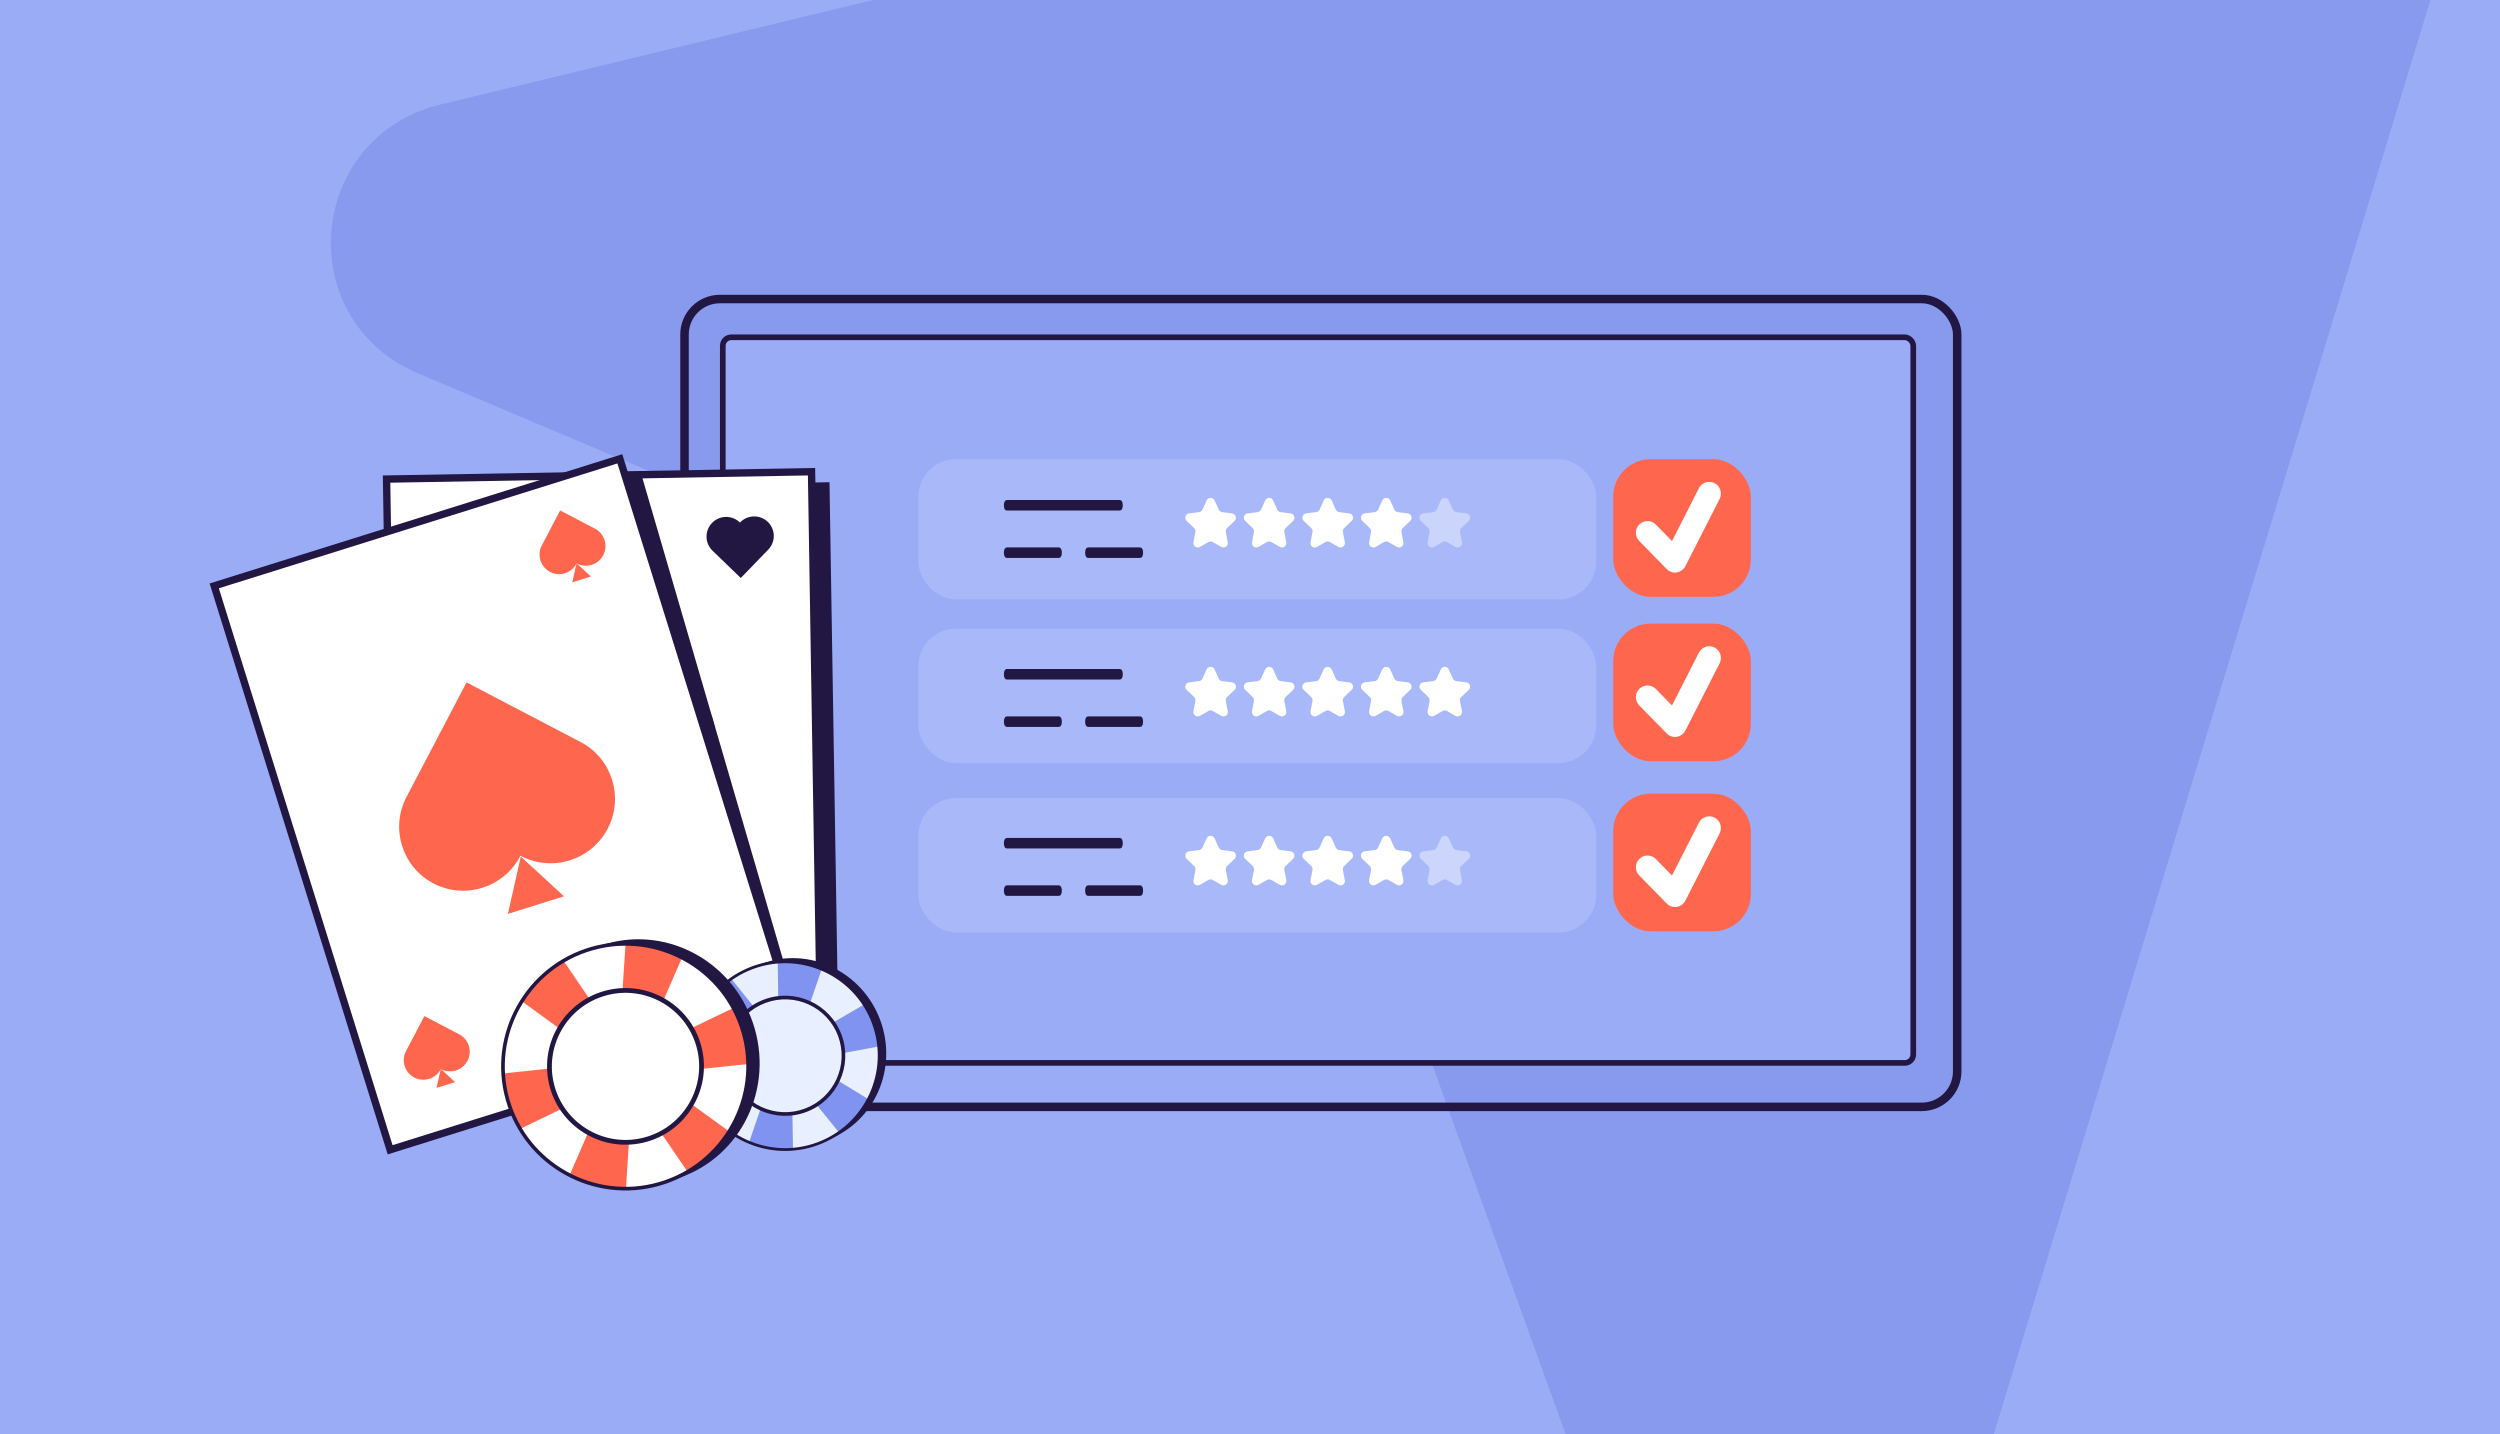 <svg width="441" height="253" viewBox="0 0 441 253" fill="none" xmlns="http://www.w3.org/2000/svg">
<rect x="0" y="0" width="441" height="253" fill="#808080" stroke="none"/>
<g clip-path="url(#clip0_10507_5548)">
<rect width="441" height="253" fill="#9BACF7"/>
<path opacity="0.2" d="M407.641 -61.281L77.748 18.422C54.042 24.175 51.308 56.422 73.851 65.911L222.839 128.897C229.352 131.737 234.194 136.84 236.673 143.478L291.396 295.198C299.461 317.97 332.295 317.081 339.217 294.004L437.73 -29.567C443.446 -48.059 426.672 -65.739 407.641 -61.281Z" fill="#3F52C5"/>
<rect x="120.75" y="52.75" width="224.5" height="142.5" rx="6.25" stroke="#221643" stroke-width="1.5"/>
<rect x="127.5" y="59.5" width="210" height="128" rx="1.5" fill="#9BACF7" stroke="#221643"/>
<rect x="284.568" y="81" width="24.286" height="24.286" rx="6.623" fill="#FF664E"/>
<rect x="284.568" y="110" width="24.286" height="24.286" rx="6.623" fill="#FF664E"/>
<rect x="284.568" y="140" width="24.286" height="24.286" rx="6.623" fill="#FF664E"/>
<rect x="162" y="81" width="119.568" height="24.738" rx="6.623" fill="#E4E9FF" fill-opacity="0.2"/>
<path d="M212.845 88.28C213.118 87.672 213.98 87.672 214.254 88.28L214.98 89.892C215.091 90.138 215.322 90.308 215.589 90.341L217.34 90.56C217.986 90.641 218.249 91.435 217.779 91.885L216.456 93.153C216.267 93.334 216.183 93.598 216.231 93.855L216.574 95.657C216.697 96.306 216.003 96.8 215.431 96.472L213.934 95.614C213.696 95.477 213.403 95.477 213.165 95.614L211.668 96.472C211.095 96.8 210.401 96.306 210.524 95.657L210.867 93.855C210.916 93.598 210.831 93.334 210.642 93.153L209.319 91.885C208.85 91.435 209.112 90.641 209.758 90.56L211.509 90.341C211.777 90.308 212.007 90.138 212.118 89.892L212.845 88.28Z" fill="white"/>
<path d="M233.5 88.28C233.773 87.672 234.635 87.672 234.909 88.28L235.636 89.892C235.746 90.138 235.977 90.308 236.244 90.341L237.995 90.56C238.641 90.641 238.904 91.435 238.434 91.885L237.111 93.153C236.922 93.334 236.838 93.598 236.887 93.855L237.229 95.657C237.353 96.306 236.659 96.8 236.086 96.472L234.589 95.614C234.351 95.477 234.058 95.477 233.82 95.614L232.323 96.472C231.75 96.8 231.056 96.306 231.18 95.657L231.522 93.855C231.571 93.598 231.487 93.334 231.298 93.153L229.975 91.885C229.505 91.435 229.768 90.641 230.413 90.56L232.165 90.341C232.432 90.308 232.663 90.138 232.773 89.892L233.5 88.28Z" fill="white"/>
<path d="M223.173 88.28C223.446 87.672 224.308 87.672 224.582 88.28L225.308 89.892C225.419 90.138 225.649 90.308 225.917 90.341L227.668 90.56C228.314 90.641 228.577 91.435 228.107 91.885L226.784 93.153C226.595 93.334 226.51 93.598 226.559 93.855L226.902 95.657C227.025 96.306 226.331 96.8 225.758 96.472L224.261 95.614C224.023 95.477 223.731 95.477 223.493 95.614L221.996 96.472C221.423 96.8 220.729 96.306 220.852 95.657L221.195 93.855C221.244 93.598 221.159 93.334 220.97 93.153L219.647 91.885C219.177 91.435 219.44 90.641 220.086 90.56L221.837 90.341C222.105 90.308 222.335 90.138 222.446 89.892L223.173 88.28Z" fill="white"/>
<path d="M243.828 88.28C244.102 87.672 244.964 87.672 245.237 88.28L245.964 89.892C246.074 90.138 246.305 90.308 246.572 90.341L248.324 90.56C248.969 90.641 249.232 91.435 248.762 91.885L247.439 93.153C247.25 93.334 247.166 93.598 247.215 93.855L247.558 95.657C247.681 96.306 246.987 96.8 246.414 96.472L244.917 95.614C244.679 95.477 244.386 95.477 244.148 95.614L242.651 96.472C242.078 96.8 241.384 96.306 241.508 95.657L241.85 93.855C241.899 93.598 241.815 93.334 241.626 93.153L240.303 91.885C239.833 91.435 240.096 90.641 240.742 90.56L242.493 90.341C242.76 90.308 242.991 90.138 243.102 89.892L243.828 88.28Z" fill="white"/>
<path d="M254.157 88.28C254.43 87.672 255.292 87.672 255.566 88.28L256.293 89.892C256.403 90.138 256.634 90.308 256.901 90.341L258.652 90.56C259.298 90.641 259.561 91.435 259.091 91.885L257.768 93.153C257.579 93.334 257.495 93.598 257.544 93.855L257.886 95.657C258.01 96.306 257.316 96.8 256.743 96.472L255.246 95.614C255.008 95.477 254.715 95.477 254.477 95.614L252.98 96.472C252.407 96.8 251.713 96.306 251.836 95.657L252.179 93.855C252.228 93.598 252.144 93.334 251.955 93.153L250.632 91.885C250.162 91.435 250.425 90.641 251.07 90.56L252.822 90.341C253.089 90.308 253.32 90.138 253.43 89.892L254.157 88.28Z" fill="white" fill-opacity="0.4"/>
<path d="M177.606 89.897H197.538C197.641 89.897 197.709 89.829 197.743 89.782C197.781 89.731 197.807 89.668 197.827 89.605C197.867 89.477 197.889 89.31 197.889 89.134C197.889 88.957 197.867 88.791 197.827 88.663C197.807 88.6 197.781 88.537 197.743 88.486C197.709 88.439 197.641 88.371 197.538 88.371H177.606C177.503 88.371 177.435 88.439 177.401 88.486C177.363 88.537 177.336 88.6 177.317 88.663C177.277 88.791 177.255 88.957 177.255 89.134C177.255 89.31 177.277 89.477 177.317 89.605C177.336 89.668 177.363 89.731 177.401 89.782C177.435 89.829 177.503 89.897 177.606 89.897Z" fill="#221643" stroke="#221643" stroke-width="0.331"/>
<path d="M191.938 98.257H201.12C201.224 98.257 201.291 98.189 201.326 98.142C201.363 98.091 201.39 98.028 201.41 97.965C201.45 97.837 201.472 97.671 201.472 97.494C201.472 97.318 201.45 97.151 201.41 97.023C201.39 96.96 201.363 96.897 201.326 96.846C201.291 96.799 201.224 96.731 201.12 96.731H191.938C191.834 96.731 191.767 96.799 191.732 96.846C191.695 96.897 191.668 96.96 191.648 97.023C191.608 97.151 191.586 97.318 191.586 97.494C191.586 97.671 191.608 97.837 191.648 97.965C191.668 98.028 191.695 98.091 191.732 98.142C191.767 98.189 191.834 98.257 191.938 98.257Z" fill="#221643" stroke="#221643" stroke-width="0.331"/>
<path d="M177.615 98.257H186.78C186.882 98.257 186.95 98.193 186.987 98.145C187.026 98.094 187.054 98.031 187.075 97.967C187.117 97.838 187.14 97.671 187.14 97.494C187.14 97.317 187.117 97.15 187.075 97.021C187.054 96.958 187.026 96.894 186.987 96.843C186.95 96.795 186.882 96.731 186.78 96.731H177.615C177.513 96.731 177.445 96.795 177.408 96.843C177.369 96.894 177.34 96.958 177.32 97.021C177.278 97.15 177.255 97.317 177.255 97.494C177.255 97.671 177.278 97.838 177.32 97.967C177.34 98.031 177.369 98.094 177.408 98.145C177.445 98.193 177.513 98.257 177.615 98.257Z" fill="#221643" stroke="#221643" stroke-width="0.331"/>
<rect x="162" y="110.892" width="119.568" height="23.707" rx="6.623" fill="#E4E9FF" fill-opacity="0.2"/>
<path d="M212.845 118.085C213.118 117.478 213.98 117.478 214.254 118.085L214.98 119.698C215.091 119.943 215.322 120.114 215.589 120.147L217.34 120.366C217.986 120.447 218.249 121.24 217.779 121.691L216.456 122.958C216.267 123.139 216.183 123.404 216.231 123.661L216.574 125.463C216.697 126.111 216.003 126.606 215.431 126.278L213.934 125.419C213.696 125.283 213.403 125.283 213.165 125.419L211.668 126.278C211.095 126.606 210.401 126.111 210.524 125.463L210.867 123.661C210.916 123.404 210.831 123.139 210.642 122.958L209.319 121.691C208.85 121.24 209.112 120.447 209.758 120.366L211.509 120.147C211.777 120.114 212.007 119.943 212.118 119.698L212.845 118.085Z" fill="white"/>
<path d="M233.5 118.085C233.773 117.478 234.635 117.478 234.909 118.085L235.636 119.698C235.746 119.943 235.977 120.114 236.244 120.147L237.995 120.366C238.641 120.447 238.904 121.24 238.434 121.691L237.111 122.958C236.922 123.139 236.838 123.404 236.887 123.661L237.229 125.463C237.353 126.111 236.659 126.606 236.086 126.278L234.589 125.419C234.351 125.283 234.058 125.283 233.82 125.419L232.323 126.278C231.75 126.606 231.056 126.111 231.18 125.463L231.522 123.661C231.571 123.404 231.487 123.139 231.298 122.958L229.975 121.691C229.505 121.24 229.768 120.447 230.413 120.366L232.165 120.147C232.432 120.114 232.663 119.943 232.773 119.698L233.5 118.085Z" fill="white"/>
<path d="M223.173 118.085C223.446 117.478 224.308 117.478 224.582 118.085L225.308 119.698C225.419 119.943 225.649 120.114 225.917 120.147L227.668 120.366C228.314 120.447 228.577 121.24 228.107 121.691L226.784 122.958C226.595 123.139 226.51 123.404 226.559 123.661L226.902 125.463C227.025 126.111 226.331 126.606 225.758 126.278L224.261 125.419C224.023 125.283 223.731 125.283 223.493 125.419L221.996 126.278C221.423 126.606 220.729 126.111 220.852 125.463L221.195 123.661C221.244 123.404 221.159 123.139 220.97 122.958L219.647 121.691C219.177 121.24 219.44 120.447 220.086 120.366L221.837 120.147C222.105 120.114 222.335 119.943 222.446 119.698L223.173 118.085Z" fill="white"/>
<path d="M243.828 118.085C244.102 117.478 244.964 117.478 245.237 118.085L245.964 119.698C246.074 119.943 246.305 120.114 246.572 120.147L248.324 120.366C248.969 120.447 249.232 121.24 248.762 121.691L247.439 122.958C247.25 123.139 247.166 123.404 247.215 123.661L247.558 125.463C247.681 126.111 246.987 126.606 246.414 126.278L244.917 125.419C244.679 125.283 244.386 125.283 244.148 125.419L242.651 126.278C242.078 126.606 241.384 126.111 241.508 125.463L241.85 123.661C241.899 123.404 241.815 123.139 241.626 122.958L240.303 121.691C239.833 121.24 240.096 120.447 240.742 120.366L242.493 120.147C242.76 120.114 242.991 119.943 243.102 119.698L243.828 118.085Z" fill="white"/>
<path d="M254.157 118.085C254.43 117.478 255.292 117.478 255.566 118.085L256.293 119.698C256.403 119.943 256.634 120.114 256.901 120.147L258.652 120.366C259.298 120.447 259.561 121.24 259.091 121.691L257.768 122.958C257.579 123.139 257.495 123.404 257.544 123.661L257.886 125.463C258.01 126.111 257.316 126.606 256.743 126.278L255.246 125.419C255.008 125.283 254.715 125.283 254.477 125.419L252.98 126.278C252.407 126.606 251.713 126.111 251.836 125.463L252.179 123.661C252.228 123.404 252.144 123.139 251.955 122.958L250.632 121.691C250.162 121.24 250.425 120.447 251.07 120.366L252.822 120.147C253.089 120.114 253.32 119.943 253.43 119.698L254.157 118.085Z" fill="white"/>
<path d="M177.606 119.702H197.538C197.641 119.702 197.709 119.635 197.743 119.587C197.781 119.537 197.807 119.474 197.827 119.41C197.867 119.282 197.889 119.116 197.889 118.939C197.889 118.763 197.867 118.596 197.827 118.468C197.807 118.405 197.781 118.342 197.743 118.291C197.709 118.244 197.641 118.177 197.538 118.177H177.606C177.503 118.177 177.435 118.244 177.401 118.291C177.363 118.342 177.336 118.405 177.317 118.468C177.277 118.596 177.255 118.763 177.255 118.939C177.255 119.116 177.277 119.282 177.317 119.41C177.336 119.474 177.363 119.537 177.401 119.587C177.435 119.635 177.503 119.702 177.606 119.702Z" fill="#221643" stroke="#221643" stroke-width="0.331"/>
<path d="M191.938 128.062H201.12C201.224 128.062 201.291 127.995 201.326 127.947C201.363 127.896 201.39 127.833 201.41 127.77C201.45 127.642 201.472 127.476 201.472 127.299C201.472 127.123 201.45 126.956 201.41 126.828C201.39 126.765 201.363 126.702 201.326 126.651C201.291 126.604 201.224 126.537 201.12 126.537H191.938C191.834 126.537 191.767 126.604 191.732 126.651C191.695 126.702 191.668 126.765 191.648 126.828C191.608 126.956 191.586 127.123 191.586 127.299C191.586 127.476 191.608 127.642 191.648 127.77C191.668 127.833 191.695 127.896 191.732 127.947C191.767 127.995 191.834 128.062 191.938 128.062Z" fill="#221643" stroke="#221643" stroke-width="0.331"/>
<path d="M177.615 128.062H186.78C186.882 128.062 186.95 127.998 186.987 127.95C187.026 127.899 187.054 127.836 187.075 127.772C187.117 127.644 187.14 127.476 187.14 127.299C187.14 127.122 187.117 126.955 187.075 126.826C187.054 126.763 187.026 126.7 186.987 126.649C186.95 126.6 186.882 126.537 186.78 126.537H177.615C177.513 126.537 177.445 126.6 177.408 126.649C177.369 126.7 177.34 126.763 177.32 126.826C177.278 126.955 177.255 127.122 177.255 127.299C177.255 127.476 177.278 127.644 177.32 127.772C177.34 127.836 177.369 127.899 177.408 127.95C177.445 127.998 177.513 128.062 177.615 128.062Z" fill="#221643" stroke="#221643" stroke-width="0.331"/>
<rect x="162" y="140.784" width="119.568" height="23.707" rx="6.623" fill="#E4E9FF" fill-opacity="0.2"/>
<path d="M212.845 147.891C213.118 147.284 213.98 147.284 214.254 147.891L214.98 149.503C215.091 149.749 215.322 149.919 215.589 149.953L217.34 150.172C217.986 150.252 218.249 151.046 217.779 151.496L216.456 152.764C216.267 152.945 216.183 153.209 216.231 153.466L216.574 155.269C216.697 155.917 216.003 156.412 215.431 156.083L213.934 155.225C213.696 155.088 213.403 155.088 213.165 155.225L211.668 156.083C211.095 156.412 210.401 155.917 210.524 155.269L210.867 153.466C210.916 153.209 210.831 152.945 210.642 152.764L209.319 151.496C208.85 151.046 209.112 150.252 209.758 150.172L211.509 149.953C211.777 149.919 212.007 149.749 212.118 149.503L212.845 147.891Z" fill="white"/>
<path d="M233.5 147.891C233.773 147.284 234.635 147.284 234.909 147.891L235.636 149.503C235.746 149.749 235.977 149.919 236.244 149.953L237.995 150.172C238.641 150.252 238.904 151.046 238.434 151.496L237.111 152.764C236.922 152.945 236.838 153.209 236.887 153.466L237.229 155.269C237.353 155.917 236.659 156.412 236.086 156.083L234.589 155.225C234.351 155.088 234.058 155.088 233.82 155.225L232.323 156.083C231.75 156.412 231.056 155.917 231.18 155.269L231.522 153.466C231.571 153.209 231.487 152.945 231.298 152.764L229.975 151.496C229.505 151.046 229.768 150.252 230.413 150.172L232.165 149.953C232.432 149.919 232.663 149.749 232.773 149.503L233.5 147.891Z" fill="white"/>
<path d="M223.173 147.891C223.446 147.284 224.308 147.284 224.582 147.891L225.308 149.503C225.419 149.749 225.649 149.919 225.917 149.953L227.668 150.172C228.314 150.252 228.577 151.046 228.107 151.496L226.784 152.764C226.595 152.945 226.51 153.209 226.559 153.466L226.902 155.269C227.025 155.917 226.331 156.412 225.758 156.083L224.261 155.225C224.023 155.088 223.731 155.088 223.493 155.225L221.996 156.083C221.423 156.412 220.729 155.917 220.852 155.269L221.195 153.466C221.244 153.209 221.159 152.945 220.97 152.764L219.647 151.496C219.177 151.046 219.44 150.252 220.086 150.172L221.837 149.953C222.105 149.919 222.335 149.749 222.446 149.503L223.173 147.891Z" fill="white"/>
<path d="M243.828 147.891C244.102 147.284 244.964 147.284 245.237 147.891L245.964 149.503C246.074 149.749 246.305 149.919 246.572 149.953L248.324 150.172C248.969 150.252 249.232 151.046 248.762 151.496L247.439 152.764C247.25 152.945 247.166 153.209 247.215 153.466L247.558 155.269C247.681 155.917 246.987 156.412 246.414 156.083L244.917 155.225C244.679 155.088 244.386 155.088 244.148 155.225L242.651 156.083C242.078 156.412 241.384 155.917 241.508 155.269L241.85 153.466C241.899 153.209 241.815 152.945 241.626 152.764L240.303 151.496C239.833 151.046 240.096 150.252 240.742 150.172L242.493 149.953C242.76 149.919 242.991 149.749 243.102 149.503L243.828 147.891Z" fill="white"/>
<path d="M254.157 147.891C254.43 147.284 255.292 147.284 255.566 147.891L256.293 149.503C256.403 149.749 256.634 149.919 256.901 149.953L258.652 150.172C259.298 150.252 259.561 151.046 259.091 151.496L257.768 152.764C257.579 152.945 257.495 153.209 257.544 153.466L257.886 155.269C258.01 155.917 257.316 156.412 256.743 156.083L255.246 155.225C255.008 155.088 254.715 155.088 254.477 155.225L252.98 156.083C252.407 156.412 251.713 155.917 251.836 155.269L252.179 153.466C252.228 153.209 252.144 152.945 251.955 152.764L250.632 151.496C250.162 151.046 250.425 150.252 251.07 150.172L252.822 149.953C253.089 149.919 253.32 149.749 253.43 149.503L254.157 147.891Z" fill="#CCD5FB"/>
<path d="M177.606 149.508H197.538C197.641 149.508 197.709 149.44 197.743 149.393C197.781 149.342 197.807 149.279 197.827 149.216C197.867 149.088 197.889 148.921 197.889 148.745C197.889 148.569 197.867 148.402 197.827 148.274C197.807 148.211 197.781 148.148 197.743 148.097C197.709 148.05 197.641 147.982 197.538 147.982H177.606C177.503 147.982 177.435 148.05 177.401 148.097C177.363 148.148 177.336 148.211 177.317 148.274C177.277 148.402 177.255 148.569 177.255 148.745C177.255 148.921 177.277 149.088 177.317 149.216C177.336 149.279 177.363 149.342 177.401 149.393C177.435 149.44 177.503 149.508 177.606 149.508Z" fill="#221643" stroke="#221643" stroke-width="0.331"/>
<path d="M191.938 157.868H201.12C201.224 157.868 201.291 157.8 201.326 157.753C201.363 157.702 201.39 157.639 201.41 157.576C201.45 157.448 201.472 157.281 201.472 157.105C201.472 156.929 201.45 156.762 201.41 156.634C201.39 156.571 201.363 156.508 201.326 156.457C201.291 156.41 201.224 156.342 201.12 156.342H191.938C191.834 156.342 191.767 156.41 191.732 156.457C191.695 156.508 191.668 156.571 191.648 156.634C191.608 156.762 191.586 156.929 191.586 157.105C191.586 157.281 191.608 157.448 191.648 157.576C191.668 157.639 191.695 157.702 191.732 157.753C191.767 157.8 191.834 157.868 191.938 157.868Z" fill="#221643" stroke="#221643" stroke-width="0.331"/>
<path d="M177.615 157.868H186.78C186.882 157.868 186.95 157.804 186.987 157.756C187.026 157.705 187.054 157.641 187.075 157.578C187.117 157.449 187.14 157.282 187.14 157.105C187.14 156.928 187.117 156.761 187.075 156.632C187.054 156.569 187.026 156.505 186.987 156.454C186.95 156.406 186.882 156.342 186.78 156.342H177.615C177.513 156.342 177.445 156.406 177.408 156.454C177.369 156.505 177.34 156.569 177.32 156.632C177.278 156.761 177.255 156.928 177.255 157.105C177.255 157.282 177.278 157.449 177.32 157.578C177.34 157.641 177.369 157.705 177.408 157.756C177.445 157.804 177.513 157.868 177.615 157.868Z" fill="#221643" stroke="#221643" stroke-width="0.331"/>
<path d="M295.857 100.963C295.833 100.967 295.807 100.971 295.783 100.976C295.129 101.077 294.469 100.856 294.005 100.383L289.158 95.428C288.362 94.615 288.374 93.307 289.184 92.507C289.992 91.707 291.295 91.719 292.091 92.533L294.939 95.444L299.682 86.125C300.199 85.11 301.437 84.708 302.448 85.226C303.459 85.746 303.859 86.99 303.343 88.006L297.302 99.874C297.013 100.442 296.479 100.843 295.858 100.963H295.857Z" fill="white"/>
<path d="M295.857 129.963C295.833 129.967 295.807 129.971 295.783 129.976C295.129 130.077 294.469 129.856 294.005 129.383L289.158 124.428C288.362 123.615 288.374 122.307 289.184 121.507C289.992 120.707 291.295 120.719 292.091 121.533L294.939 124.444L299.682 115.125C300.199 114.11 301.437 113.708 302.448 114.226C303.459 114.746 303.859 115.99 303.343 117.006L297.302 128.874C297.013 129.442 296.479 129.843 295.858 129.963H295.857Z" fill="white"/>
<path d="M295.857 159.963C295.833 159.967 295.807 159.971 295.783 159.976C295.129 160.077 294.469 159.856 294.005 159.383L289.158 154.428C288.362 153.615 288.374 152.307 289.184 151.507C289.992 150.707 291.295 150.719 292.091 151.533L294.939 154.444L299.682 145.125C300.199 144.11 301.437 143.708 302.448 144.226C303.459 144.746 303.859 145.99 303.343 147.006L297.302 158.874C297.013 159.442 296.479 159.843 295.858 159.963H295.857Z" fill="white"/>
<path d="M72.308 86.353L146.323 85.065L148.019 190.237L74.004 191.525L72.308 86.353Z" fill="#221643"/>
<path d="M144.834 187.398L143.154 83.207L68.189 84.511L69.869 188.702L144.834 187.398Z" fill="white" stroke="#221643" stroke-width="1.3"/>
<path d="M122.809 122.171C118.32 117.835 111.158 117.96 106.812 122.449L106.724 122.539L106.656 122.473C102.155 118.124 94.974 118.25 90.616 122.751C86.258 127.253 86.375 134.427 90.875 138.774L107.202 154.546L123.066 138.15C127.413 133.66 127.297 126.506 122.808 122.17L122.809 122.171Z" fill="#221643"/>
<path d="M135.441 92.066C134.07 90.741 131.881 90.779 130.553 92.151L130.527 92.179L130.506 92.158C129.132 90.83 126.937 90.868 125.606 92.243C124.275 93.618 124.31 95.81 125.684 97.138L130.674 101.958L135.521 96.949C136.849 95.576 136.814 93.39 135.443 92.065L135.441 92.066Z" fill="#221643"/>
<path d="M87.279 170.876C85.907 169.551 83.719 169.588 82.391 170.96L82.365 170.988L82.344 170.968C80.969 169.64 78.775 169.677 77.444 171.053C76.112 172.428 76.147 174.62 77.522 175.948L82.511 180.767L87.359 175.758C88.687 174.386 88.652 172.2 87.28 170.875L87.279 170.876Z" fill="#221643"/>
<path d="M41.051 104.459L113.034 83.35L141.627 181.283L69.644 202.392L41.051 104.459Z" fill="#221643"/>
<path d="M140.371 180.407L109.341 80.935L37.79 103.349L68.82 202.821L140.371 180.407Z" fill="white" stroke="#221643" stroke-width="1.3"/>
<path d="M76.47 155.838C82.001 158.73 88.838 156.59 91.74 151.056L91.797 150.945L91.881 150.989C97.426 153.889 104.28 151.742 107.189 146.194C110.098 140.645 107.963 133.796 102.416 130.896L82.298 120.375L71.708 140.582C68.805 146.116 70.937 152.947 76.468 155.839L76.47 155.838Z" fill="#FF664E"/>
<path d="M73.075 190.076C74.764 190.96 76.854 190.306 77.74 188.615L77.758 188.581L77.784 188.595C79.478 189.481 81.573 188.825 82.461 187.129C83.351 185.434 82.698 183.341 81.002 182.455L74.855 179.24L71.62 185.414C70.733 187.104 71.384 189.192 73.074 190.075L73.075 190.076Z" fill="#FF664E"/>
<path d="M97.027 100.882C98.717 101.765 100.806 101.111 101.693 99.421L101.71 99.386L101.736 99.4C103.431 100.287 105.525 99.63 106.414 97.934C107.304 96.239 106.65 94.146 104.955 93.26L98.808 90.045L95.572 96.219C94.686 97.909 95.337 99.997 97.026 100.881L97.027 100.882Z" fill="#FF664E"/>
<path d="M91.87 151.101L99.482 158.108L89.595 161.205L91.87 151.101Z" fill="#FF664E"/>
<path d="M101.706 99.359L104.235 101.687L100.951 102.716L101.706 99.359Z" fill="#FF664E"/>
<path d="M77.753 188.553L80.281 190.881L76.997 191.909L77.753 188.553Z" fill="#FF664E"/>
<path d="M145.921 201.09C137.563 204.208 128.194 199.777 124.993 191.195C121.792 182.613 125.972 173.13 134.33 170.013C142.687 166.895 152.057 171.326 155.258 179.908C158.459 188.49 154.278 197.973 145.921 201.09Z" fill="#221643"/>
<path d="M144.292 201.733C135.71 204.934 126.162 200.584 122.967 192.017C119.772 183.45 124.139 173.91 132.721 170.709C141.304 167.508 150.851 171.859 154.046 180.426C157.242 188.993 152.874 198.532 144.292 201.733Z" fill="#E8EFFF"/>
<path d="M154.047 180.426C154.559 181.799 154.876 183.199 155.012 184.595L139.012 187.574L124.968 195.8C124.159 194.655 123.48 193.391 122.967 192.017C122.536 190.86 122.247 189.684 122.083 188.509L138.229 185.475L152.418 177.196C153.063 178.191 153.615 179.269 154.047 180.426Z" fill="#8093F0"/>
<path d="M140.807 169.856C142.258 170.085 143.634 170.498 144.918 171.063L139.63 186.437L139.88 202.685C138.483 202.827 137.047 202.797 135.596 202.567C134.375 202.373 133.208 202.048 132.102 201.614L137.415 186.087L137.189 169.685C138.375 169.614 139.586 169.662 140.807 169.856Z" fill="#8093F0"/>
<path d="M125.858 175.583C126.828 174.48 127.915 173.538 129.08 172.756L139.262 185.418L153.148 193.874C152.522 195.128 151.725 196.325 150.756 197.428C149.938 198.357 149.039 199.168 148.078 199.871L137.778 187.105L123.776 178.548C124.35 177.508 125.04 176.512 125.856 175.584L125.858 175.583Z" fill="#8093F0"/>
<path d="M144.377 201.962C153.074 198.718 157.514 189.019 154.277 180.34C151.04 171.66 141.332 167.235 132.634 170.479C123.937 173.723 119.497 183.422 122.735 192.104C125.973 200.786 135.68 205.208 144.377 201.965L144.377 201.962ZM132.807 170.941C141.247 167.792 150.672 172.087 153.814 180.512C156.957 188.938 152.646 198.355 144.205 201.503C135.764 204.651 126.34 200.357 123.197 191.931C120.055 183.506 124.366 174.089 132.807 170.941Z" fill="#221643"/>
<path d="M142.042 195.733C136.789 197.692 130.945 195.029 128.989 189.785C127.033 184.54 129.706 178.7 134.959 176.741C140.212 174.782 146.057 177.445 148.013 182.689C149.969 187.934 147.296 193.774 142.042 195.733Z" fill="#E8EFFF"/>
<path d="M142.204 196.165C147.687 194.12 150.487 188.002 148.446 182.528C146.404 177.055 140.282 174.265 134.799 176.309C129.316 178.354 126.516 184.472 128.557 189.946C130.599 195.42 136.721 198.21 142.204 196.165ZM135.024 176.915C140.174 174.994 145.922 177.614 147.839 182.754C149.757 187.895 147.128 193.639 141.978 195.56C136.829 197.48 131.081 194.861 129.163 189.72C127.246 184.579 129.875 178.835 135.024 176.915Z" fill="#221643"/>
<path d="M118.812 208.073C107.626 211.255 95.909 204.524 92.64 193.037C89.372 181.55 95.791 169.658 106.977 166.475C118.163 163.293 129.881 170.024 133.149 181.511C136.418 192.998 129.999 204.89 118.812 208.073Z" fill="#221643"/>
<path d="M116.255 208.853C104.767 212.121 92.81 205.475 89.547 194.008C86.285 182.542 92.952 170.596 104.44 167.328C115.927 164.059 127.884 170.705 131.147 182.172C134.409 193.639 127.742 205.584 116.255 208.853Z" fill="white"/>
<path d="M131.147 182.172C131.67 184.011 131.936 185.863 131.968 187.691L110.863 189.901L91.755 199.133C90.823 197.56 90.071 195.847 89.547 194.008C89.107 192.46 88.854 190.901 88.763 189.357L110.063 187.092L129.366 177.804C130.101 179.165 130.706 180.623 131.147 182.172Z" fill="#FF664E"/>
<path d="M115.038 167.058C116.9 167.508 118.646 168.187 120.255 169.055L111.784 188.486L110.421 209.631C108.591 209.67 106.727 209.482 104.866 209.033C103.299 208.654 101.815 208.11 100.424 207.431L108.942 187.802L110.353 166.46C111.901 166.491 113.471 166.679 115.038 167.058Z" fill="#FF664E"/>
<path d="M95.014 172.949C96.389 171.616 97.9 170.504 99.496 169.609L111.414 187.125L128.583 199.558C127.64 201.123 126.479 202.596 125.105 203.929C123.944 205.051 122.692 206.012 121.37 206.825L109.31 189.163L92 176.586C92.854 175.294 93.854 174.071 95.011 172.95L95.014 172.949Z" fill="#FF664E"/>
<path d="M116.342 209.158C127.983 205.846 134.762 193.701 131.457 182.084C128.151 170.466 115.993 163.706 104.352 167.018C92.71 170.331 85.932 182.476 89.238 194.096C92.544 205.717 104.701 212.474 116.343 209.161L116.342 209.158ZM104.528 167.637C115.825 164.422 127.629 170.982 130.837 182.26C134.046 193.537 127.465 205.329 116.167 208.543C104.869 211.758 93.066 205.197 89.857 193.92C86.648 182.642 93.23 170.851 104.528 167.637Z" fill="#221643"/>
<path d="M113.955 200.82C106.923 202.821 99.604 198.752 97.607 191.732C95.61 184.713 99.691 177.4 106.722 175.4C113.753 173.399 121.072 177.468 123.07 184.488C125.067 191.507 120.986 198.82 113.955 200.82Z" fill="white"/>
<path d="M114.119 201.398C121.458 199.31 125.733 191.65 123.648 184.323C121.564 176.997 113.896 172.734 106.558 174.822C99.219 176.91 94.944 184.571 97.028 191.897C99.113 199.224 106.781 203.486 114.119 201.398ZM106.788 175.632C113.68 173.671 120.879 177.673 122.837 184.554C124.795 191.435 120.781 198.627 113.889 200.588C106.996 202.549 99.797 198.547 97.84 191.667C95.882 184.786 99.896 177.593 106.788 175.632Z" fill="#221643"/>
</g>
<defs>
<clipPath id="clip0_10507_5548">
<rect width="441" height="253" fill="white"/>
</clipPath>
</defs>
</svg>
